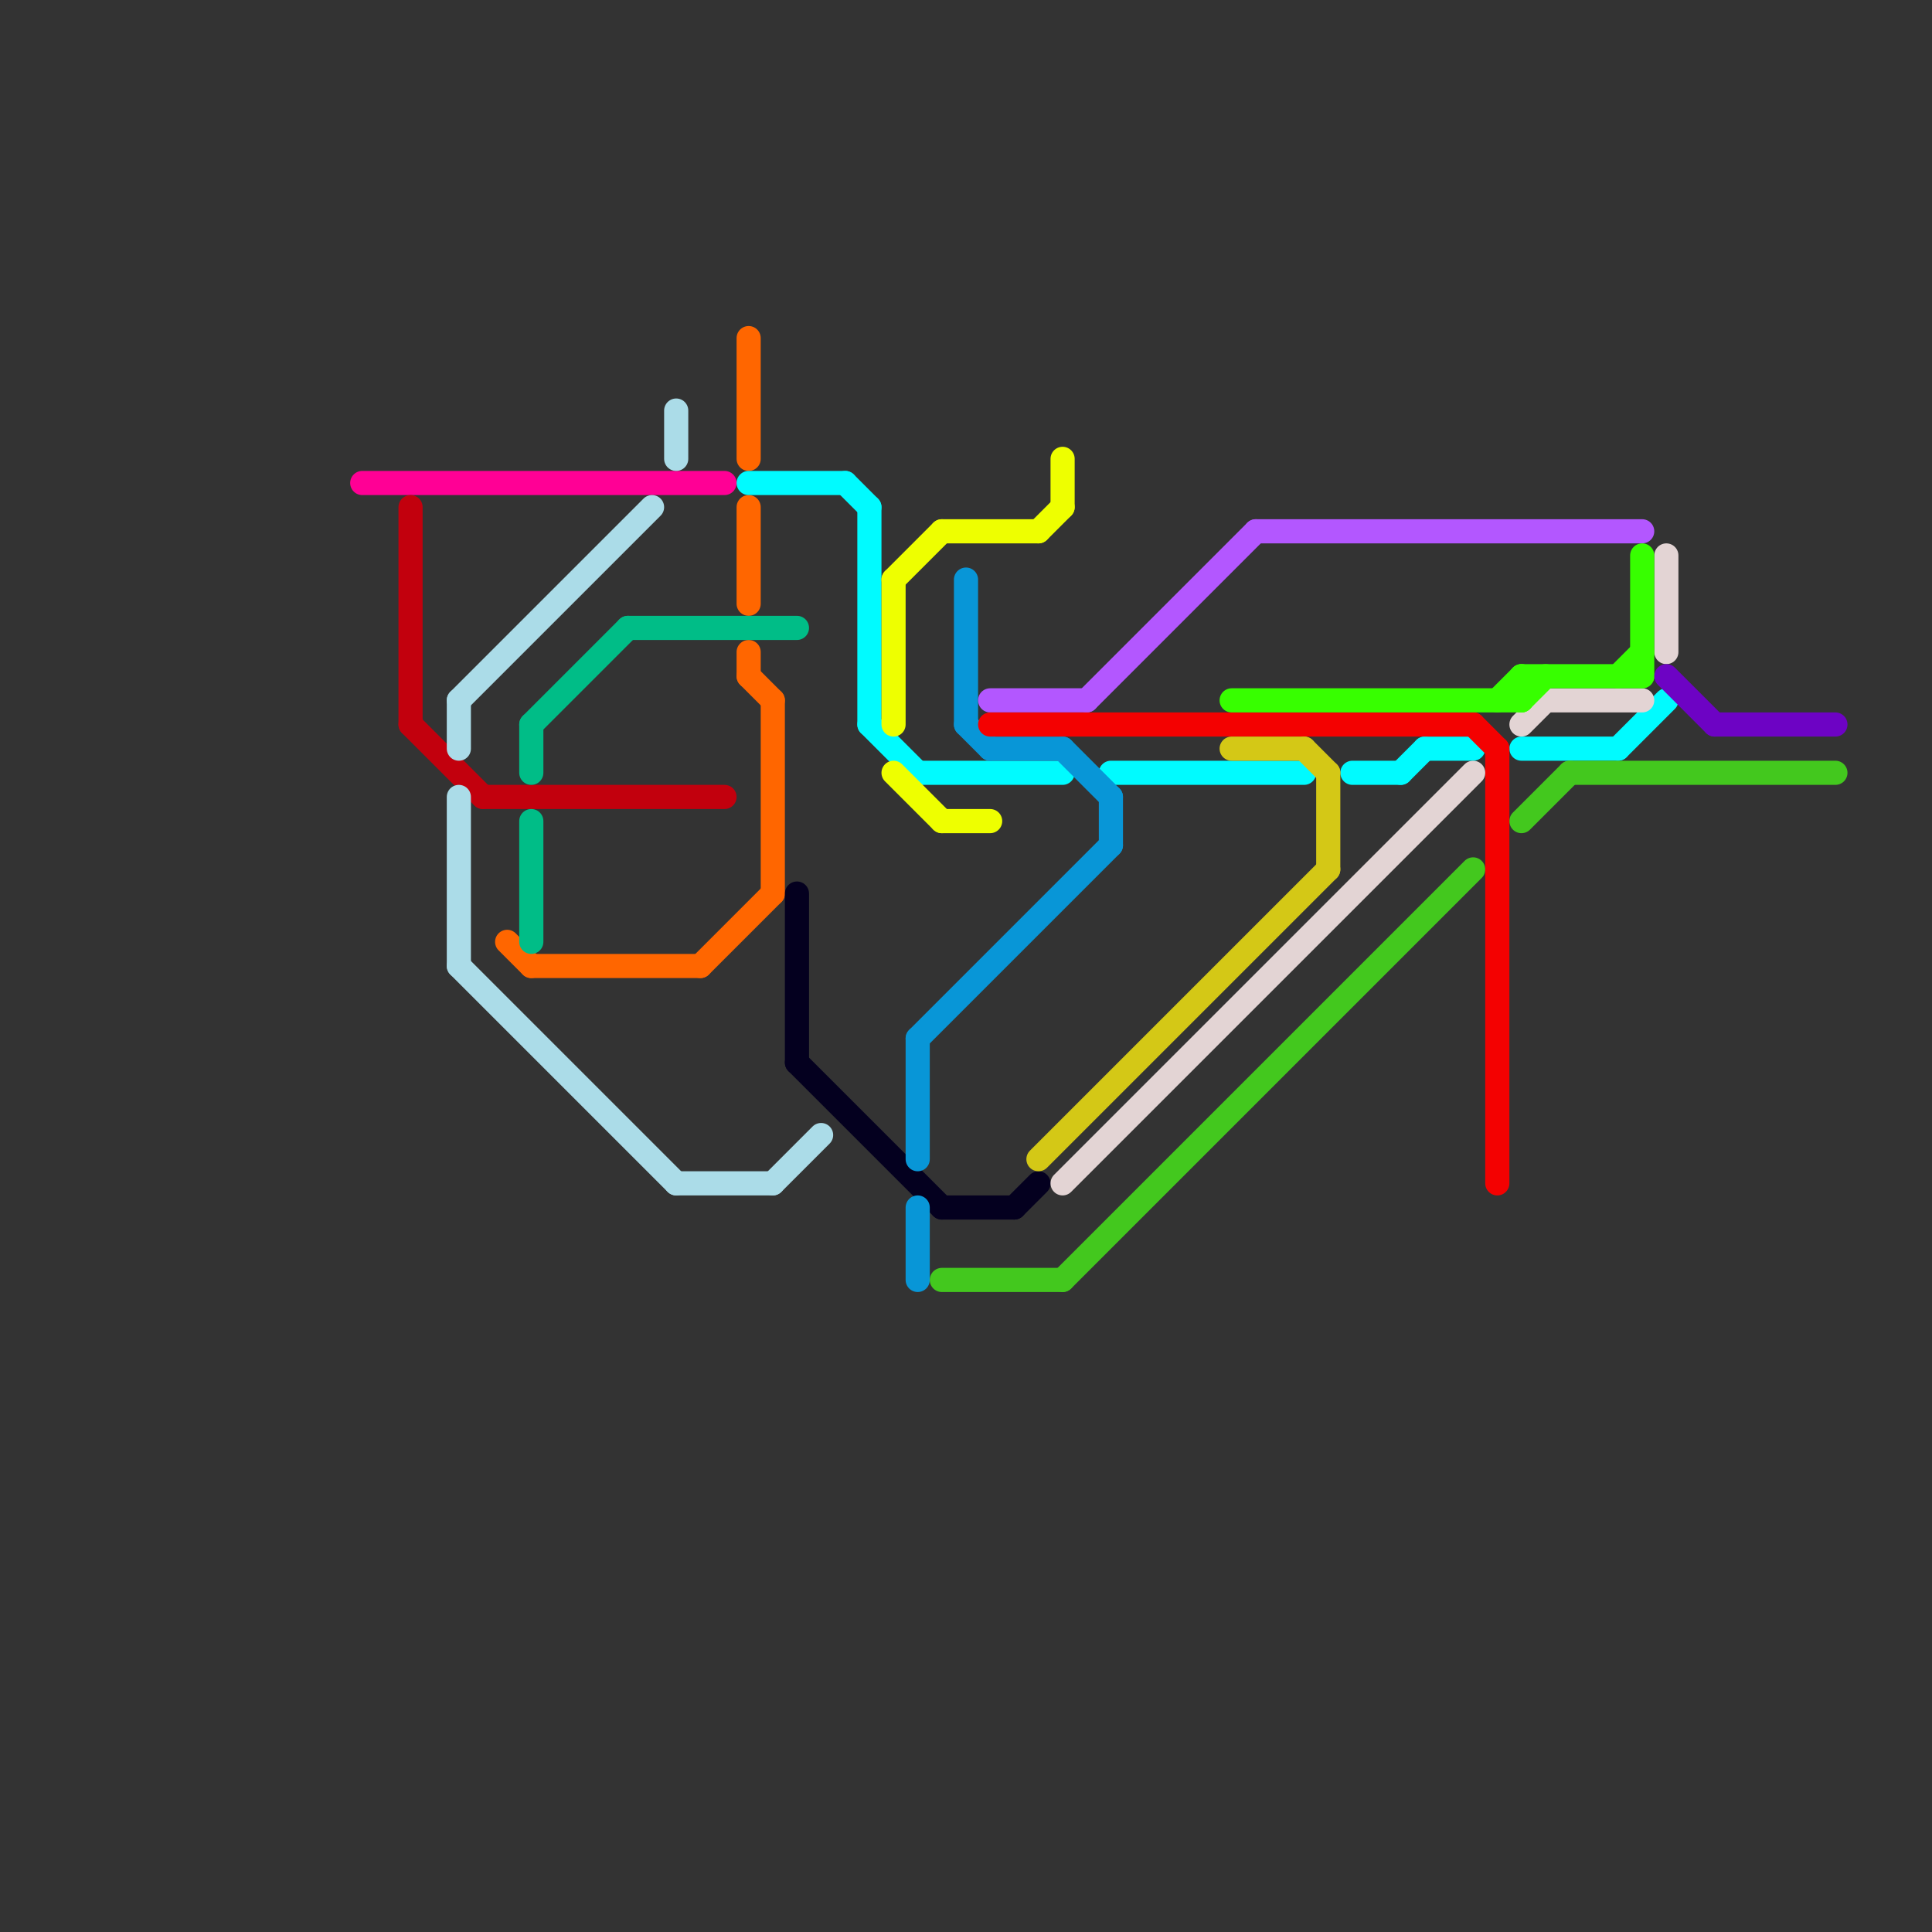 
<svg version="1.1" xmlns="http://www.w3.org/2000/svg" viewBox="0 0 80 80">
<rect x="0" y="0" width="80" height="80" fill="#333333" stroke="none"/>
<style>text { font: 1px Helvetica; font-weight: 600; white-space: pre; dominant-baseline: central; } line { stroke-width: 1; fill: none; stroke-linecap: round; stroke-linejoin: round; } .c0 { stroke: #ff0095 } .c1 { stroke: #c2000d } .c2 { stroke: #abdce8 } .c3 { stroke: #ff6600 } .c4 { stroke: #00bd87 } .c5 { stroke: #00fbff } .c6 { stroke: #04001f } .c7 { stroke: #eeff00 } .c8 { stroke: #0896d7 } .c9 { stroke: #43c81e } .c10 { stroke: #b357ff } .c11 { stroke: #f40101 } .c12 { stroke: #d4c816 } .c13 { stroke: #e3d4d4 } .c14 { stroke: #37ff00 } .c15 { stroke: #6d03c4 }</style><defs><g id="wm-xf"><circle r="1.2" fill="#000"/><circle r="0.9" fill="#fff"/><circle r="0.6" fill="#000"/><circle r="0.3" fill="#fff"/></g><g id="wm"><circle r="0.6" fill="#000"/><circle r="0.3" fill="#fff"/></g></defs><line class="c0" x1="15" y1="20" x2="30" y2="20"/><line class="c1" x1="17" y1="30" x2="20" y2="33"/><line class="c1" x1="17" y1="21" x2="17" y2="30"/><line class="c1" x1="20" y1="33" x2="30" y2="33"/><line class="c2" x1="28" y1="49" x2="32" y2="49"/><line class="c2" x1="19" y1="29" x2="19" y2="31"/><line class="c2" x1="19" y1="29" x2="27" y2="21"/><line class="c2" x1="28" y1="17" x2="28" y2="19"/><line class="c2" x1="19" y1="40" x2="28" y2="49"/><line class="c2" x1="19" y1="33" x2="19" y2="40"/><line class="c2" x1="32" y1="49" x2="34" y2="47"/><line class="c3" x1="21" y1="39" x2="22" y2="40"/><line class="c3" x1="31" y1="21" x2="31" y2="25"/><line class="c3" x1="32" y1="29" x2="32" y2="37"/><line class="c3" x1="22" y1="40" x2="29" y2="40"/><line class="c3" x1="31" y1="27" x2="31" y2="28"/><line class="c3" x1="29" y1="40" x2="32" y2="37"/><line class="c3" x1="31" y1="28" x2="32" y2="29"/><line class="c3" x1="31" y1="14" x2="31" y2="19"/><line class="c4" x1="22" y1="30" x2="22" y2="32"/><line class="c4" x1="22" y1="34" x2="22" y2="39"/><line class="c4" x1="22" y1="30" x2="26" y2="26"/><line class="c4" x1="26" y1="26" x2="33" y2="26"/><line class="c5" x1="58" y1="32" x2="59" y2="31"/><line class="c5" x1="31" y1="20" x2="35" y2="20"/><line class="c5" x1="38" y1="32" x2="44" y2="32"/><line class="c5" x1="67" y1="31" x2="69" y2="29"/><line class="c5" x1="36" y1="21" x2="36" y2="30"/><line class="c5" x1="36" y1="30" x2="38" y2="32"/><line class="c5" x1="59" y1="31" x2="61" y2="31"/><line class="c5" x1="35" y1="20" x2="36" y2="21"/><line class="c5" x1="63" y1="31" x2="67" y2="31"/><line class="c5" x1="46" y1="32" x2="54" y2="32"/><line class="c5" x1="56" y1="32" x2="58" y2="32"/><line class="c6" x1="39" y1="50" x2="42" y2="50"/><line class="c6" x1="33" y1="44" x2="39" y2="50"/><line class="c6" x1="33" y1="37" x2="33" y2="44"/><line class="c6" x1="42" y1="50" x2="43" y2="49"/><line class="c7" x1="37" y1="24" x2="37" y2="30"/><line class="c7" x1="39" y1="34" x2="41" y2="34"/><line class="c7" x1="37" y1="32" x2="39" y2="34"/><line class="c7" x1="39" y1="22" x2="43" y2="22"/><line class="c7" x1="44" y1="19" x2="44" y2="21"/><line class="c7" x1="37" y1="24" x2="39" y2="22"/><line class="c7" x1="43" y1="22" x2="44" y2="21"/><line class="c8" x1="38" y1="43" x2="46" y2="35"/><line class="c8" x1="38" y1="43" x2="38" y2="48"/><line class="c8" x1="46" y1="33" x2="46" y2="35"/><line class="c8" x1="41" y1="31" x2="44" y2="31"/><line class="c8" x1="44" y1="31" x2="46" y2="33"/><line class="c8" x1="40" y1="24" x2="40" y2="30"/><line class="c8" x1="38" y1="50" x2="38" y2="53"/><line class="c8" x1="40" y1="30" x2="41" y2="31"/><line class="c9" x1="44" y1="53" x2="61" y2="36"/><line class="c9" x1="39" y1="53" x2="44" y2="53"/><line class="c9" x1="63" y1="34" x2="65" y2="32"/><line class="c9" x1="65" y1="32" x2="76" y2="32"/><line class="c10" x1="52" y1="22" x2="68" y2="22"/><line class="c10" x1="41" y1="29" x2="45" y2="29"/><line class="c10" x1="45" y1="29" x2="52" y2="22"/><line class="c11" x1="41" y1="30" x2="61" y2="30"/><line class="c11" x1="61" y1="30" x2="62" y2="31"/><line class="c11" x1="62" y1="31" x2="62" y2="49"/><line class="c12" x1="43" y1="48" x2="55" y2="36"/><line class="c12" x1="55" y1="32" x2="55" y2="36"/><line class="c12" x1="51" y1="31" x2="54" y2="31"/><line class="c12" x1="54" y1="31" x2="55" y2="32"/><line class="c13" x1="44" y1="49" x2="61" y2="32"/><line class="c13" x1="63" y1="30" x2="64" y2="29"/><line class="c13" x1="64" y1="29" x2="68" y2="29"/><line class="c13" x1="69" y1="23" x2="69" y2="27"/><line class="c14" x1="68" y1="23" x2="68" y2="28"/><line class="c14" x1="63" y1="28" x2="68" y2="28"/><line class="c14" x1="63" y1="29" x2="64" y2="28"/><line class="c14" x1="62" y1="29" x2="63" y2="28"/><line class="c14" x1="67" y1="28" x2="68" y2="27"/><line class="c14" x1="63" y1="28" x2="63" y2="29"/><line class="c14" x1="51" y1="29" x2="63" y2="29"/><line class="c15" x1="69" y1="28" x2="71" y2="30"/><line class="c15" x1="71" y1="30" x2="76" y2="30"/>
</svg>
